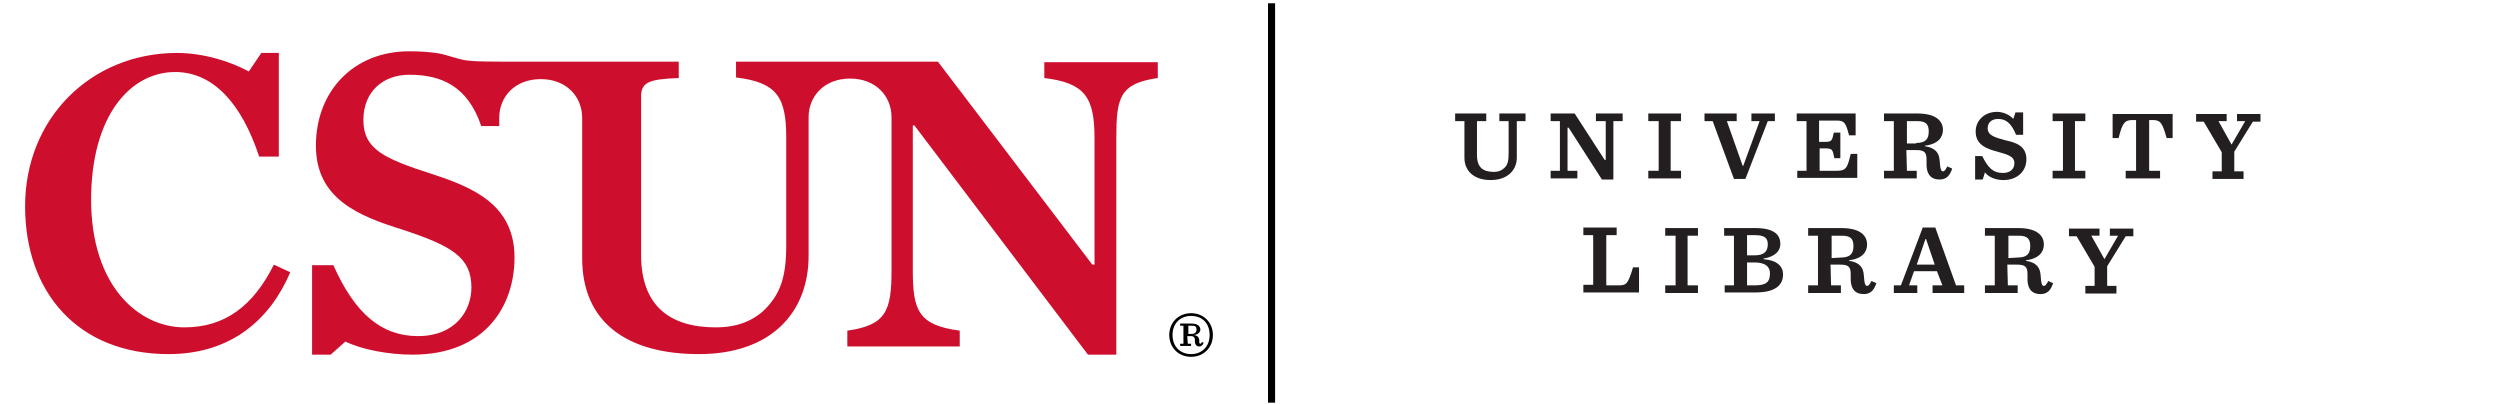 <?xml version="1.0" encoding="utf-8"?>
<!-- Generator: Adobe Illustrator 27.9.0, SVG Export Plug-In . SVG Version: 6.00 Build 0)  -->
<svg version="1.1" id="csun-library-wordmark" xmlns="http://www.w3.org/2000/svg" xmlns:xlink="http://www.w3.org/1999/xlink"
	 x="0px" y="0px" viewBox="0 0 458.2 74" style="enable-background:new 0 0 458.2 74;" xml:space="preserve">
<style type="text/css">
	.st0{fill:#CE0E2D;}
	.st1{fill:#231F20;}
</style>
<g id="Layer_1">
	<g>
		<path d="M232.4,0.6h1.3v73.2h-1.3V0.6z"/>
		<g>
			<path class="st0" d="M191.4,11.4v2.9c7.5,0.9,9.2,3.6,9.2,11v23.2h-0.4l-28.3-37.2h-37v2.9c7.5,0.9,9.2,3.6,9.2,11V45
				c0,6-1.2,8.9-3.8,11.6c-2.2,2.2-5.2,3.4-9.1,3.4c-8.5,0-13.7-4-13.7-13.3v-29c0-2.6,1.4-3.2,6.9-3.4v-3H92.3c-1.6,0-5,0-6.6-0.2
				c-1.7-0.2-3.6-1-5.2-1.3c-1.8-0.3-3.7-0.4-5.5-0.4c-10.2,0-17.1,7.3-17.1,17.3c0,9.8,7.9,12.9,15.9,15.4
				c9.1,3,12.6,5.1,12.6,10.6c0,4.2-2.9,8.9-9.8,8.9c-6.6,0-11.5-4-15.5-13h-3.9V65h3.4l2.7-2.4c3.1,1.5,8,2.4,12.3,2.4
				c13.4,0,18.7-9,18.7-17.8c0-9.8-7.8-12.9-15.1-15.3c-8.7-2.8-12.6-4.5-12.6-9.9c0-5.2,3.6-8.3,8.4-8.3c5.8,0,10.7,2,13.2,9.4h3.3
				v-1.5c0-3.9,2.9-7.1,7.6-7.1s7.6,3.2,7.6,7.1v25.7c0,11.7,8.1,17.6,21.4,17.6s20.1-7.7,20.1-18V21.5c0-3.9,2.9-7.1,7.6-7.1
				s7.6,3.2,7.6,7.1v28c0,7.5-1,10.1-8.1,11.1v2.9h20.6v-2.9c-7.6-1-8.6-3.7-8.6-11.1V23h0.3l31.8,42h5.2V25.3c0-7.4,0.6-10,7.6-11
				v-2.9H191.4L191.4,11.4z M33.8,60c-8.4,0-17.1-7.6-17.1-23.4c0-15.4,7.2-23.4,15.4-23.4c7,0,12.2,5.8,15.4,15.5h3.6v-19h-3.2
				l-2.3,3.4c-3.3-1.8-8.2-3.4-13.3-3.4C16.6,9.8,4.6,21.7,4.6,37.8c0,15.8,9.7,27.1,26.3,27.1c11.4,0,18.6-6.3,22.3-15l-3-1.4
				C46.4,56.1,41.2,60,33.8,60z"/>
		</g>
		<path d="M214.3,61.4c0-2.3,1.7-4,4-4s4,1.7,4,4s-1.7,4-4,4S214.3,63.7,214.3,61.4z M221.7,61.4c0-2.1-1.3-3.5-3.4-3.5
			c-2,0-3.4,1.4-3.4,3.5s1.4,3.5,3.4,3.5S221.7,63.5,221.7,61.4z M217.7,63h0.6v0.4h-2V63h0.6v-3.3h-0.6v-0.4h2.1
			c1.2,0,1.6,0.6,1.6,1.1c0,0.4-0.3,0.9-1.2,1l0,0c0.7,0.1,0.9,0.4,1,0.9v0.4c0,0.2,0.1,0.3,0.2,0.3c0.1,0,0.2-0.1,0.3-0.3l0.3,0.1
			c-0.1,0.4-0.4,0.7-0.8,0.7c-0.4,0-0.7-0.2-0.8-0.8v-0.4c0-0.4-0.2-0.7-0.7-0.7h-0.7L217.7,63L217.7,63z M218.4,61.2
			c0.6,0,0.9-0.3,0.9-0.8s-0.2-0.7-0.8-0.7h-0.7v1.5H218.4L218.4,61.2L218.4,61.2z"/>
	</g>
</g>
<g id="Layer_3">
	<g>
		<path class="st1" d="M268.4,28.9v-6.7h-1.7v-1.4h5.7v1.4h-1.7v6.2c0,2.3,1.1,3.1,3.1,3.1c0.9,0,1.5-0.3,2-0.8
			c0.6-0.6,0.7-1.4,0.7-2.7v-5.8h-1.7v-1.4h4.8v1.4H278v6.7c0,2.2-1.6,4.1-4.8,4.1C270.1,33,268.4,31.3,268.4,28.9z"/>
		<path class="st1" d="M287.5,23.4h-0.2v7.9h1.8v1.4h-4.9v-1.4h1.7v-9.1h-1.7v-1.4h4.4l5.5,8.5h0.2v-7.1h-1.8v-1.4h4.9v1.4h-1.7
			v10.7h-2.1L287.5,23.4z"/>
		<path class="st1" d="M302.1,31.3h1.9v-9.1h-1.9v-1.4h6v1.4h-1.9v9.1h1.9v1.4h-6V31.3z"/>
		<path class="st1" d="M313.9,22.2h-1.5v-1.4h5.9v1.4h-1.8l2.9,8.2h0.1l3-8.2H321v-1.4h4.3v1.4H324l-4.1,10.6h-2.1L313.9,22.2z"/>
		<path class="st1" d="M329.3,31.3h1.8v-9.1h-1.8v-1.4h10.8v4h-1.2c-0.6-2.2-0.8-2.7-2.2-2.7h-3.3V26h1.1c1.2,0,1.3-0.2,1.6-1.7h1.2
			V29h-1.1c-0.3-1.6-0.4-1.8-1.6-1.8h-1.1v4.1h3.2c1.7,0,1.9-0.6,2.5-3.1h1.2v4.4h-11v-1.3H329.3z"/>
		<path class="st1" d="M349.5,31.3h1.8v1.4h-6v-1.4h1.8v-9.1h-1.8v-1.4h6.1c3.6,0,4.7,1.5,4.7,3c0,1.3-0.8,2.6-3.3,2.9v0.1
			c2,0.3,2.6,1.3,2.7,2.6l0.1,1.1c0.1,0.6,0.2,0.9,0.5,0.9s0.5-0.3,0.8-0.9l0.9,0.4c-0.4,1.2-1,2-2.3,2c-1.4,0-2.3-0.7-2.4-2.5v-1.1
			c0-1.3-0.3-1.8-1.9-1.8h-1.8L349.5,31.3L349.5,31.3z M351.2,26.2c1.7,0,2.3-0.7,2.3-2.1c0-1.3-0.5-1.9-2.1-1.9h-1.9v4.1h1.7V26.2z
			"/>
		<path class="st1" d="M362,28.6h1.3c1.1,2.2,2,3.1,3.8,3.1c1.3,0,2.1-0.7,2.1-1.8c0-1.3-1.4-1.6-3.1-2.1c-1.9-0.5-4-1.2-4-3.7
			c0-2,1.6-3.6,3.9-3.6c1.1,0,2.3,0.5,3,1.3l0.4-1.2h1.4v4.1h-1.3c-0.9-2.2-1.9-2.9-3.3-2.9c-1.2,0-1.9,0.7-1.9,1.7
			c0,1.4,1.5,1.7,3.2,2.2c1.9,0.4,3.9,1,3.9,3.5c0,2.2-1.7,3.8-4.2,3.8c-1.4,0-2.7-0.5-3.4-1.4l-0.4,1.3H362V28.6z"/>
		<path class="st1" d="M376.2,31.3h1.9v-9.1h-1.9v-1.4h6v1.4h-1.9v9.1h1.9v1.4h-6V31.3z"/>
		<path class="st1" d="M389.5,31.3h2V22h-0.6c-1.5,0-1.9,0.5-2.6,3.3h-1.1v-4.4h11v4.4h-1.1c-0.8-2.8-1.1-3.3-2.6-3.3h-0.6v9.3h2
			v1.4h-6.3v-1.4H389.5z"/>
		<path class="st1" d="M411.5,22.2H410v-1.3h4.3v1.4h-1.4l-3.4,5.5v3.6h1.7v1.4h-5.7v-1.4h1.7v-3.5l-3.3-5.6h-1.4v-1.4h5.6v1.3h-1.5
			l2.4,4.3L411.5,22.2z"/>
		<path class="st1" d="M296.3,41.8v1.3h-1.9v9.2h2.3c1.4,0,1.7-0.3,2.6-3.3h1.1v4.6h-10.2v-1.4h1.8v-9.1h-1.8v-1.4h6.1V41.8z"/>
		<path class="st1" d="M305.2,52.3h1.9v-9.1h-1.9v-1.4h6v1.4h-1.9v9.1h1.9v1.4h-6V52.3z"/>
		<path class="st1" d="M316,52.3h1.8v-9.1H316v-1.4h5.7c3.7,0,4.6,1.4,4.6,2.9c0,1.1-0.7,2.3-3.1,2.7v0.1c2.5,0.2,3.6,1.3,3.6,2.8
			c0,1.7-1.1,3.3-5,3.3h-5.7v-1.3H316z M321.6,46.8c1.8,0,2.4-0.8,2.4-2c0-1.1-0.5-1.7-2.3-1.7h-1.5v3.7H321.6z M321.6,52.3
			c2.1,0,2.8-0.6,2.8-2.2c0-1.2-0.8-2-2.9-2h-1.3v4.2H321.6z"/>
		<path class="st1" d="M335.6,52.3h1.8v1.4h-6v-1.4h1.8v-9.1h-1.8v-1.4h6.1c3.6,0,4.7,1.5,4.7,3c0,1.3-0.8,2.6-3.3,2.9v0.1
			c2,0.3,2.6,1.3,2.7,2.6l0.1,1.1c0.1,0.6,0.2,0.9,0.5,0.9s0.5-0.3,0.8-0.9l0.9,0.4c-0.4,1.2-1,2-2.3,2c-1.4,0-2.3-0.7-2.4-2.5v-1.1
			c0-1.3-0.3-1.8-1.9-1.8h-1.8L335.6,52.3L335.6,52.3z M337.4,47.2c1.7,0,2.3-0.7,2.3-2.1c0-1.3-0.5-1.9-2.1-1.9h-1.9v4.1
			L337.4,47.2L337.4,47.2z"/>
		<path class="st1" d="M355,49.7h-4.2l-0.9,2.6h1.5v1.4h-4.3v-1.4h1.3l4-10.6h2.3l3.8,10.6h1.5v1.4h-5.8v-1.4h1.8L355,49.7z
			 M351.3,48.5h3.3l-1.6-4.7h-0.1L351.3,48.5z"/>
		<path class="st1" d="M368,52.3h1.8v1.4h-6v-1.4h1.8v-9.1h-1.8v-1.4h6.1c3.6,0,4.7,1.5,4.7,3c0,1.3-0.8,2.6-3.3,2.9v0.1
			c2,0.3,2.6,1.3,2.7,2.6l0.1,1.1c0.1,0.6,0.2,0.9,0.5,0.9s0.5-0.3,0.8-0.9l0.9,0.4c-0.4,1.2-1,2-2.3,2c-1.4,0-2.3-0.7-2.4-2.5v-1.1
			c0-1.3-0.3-1.8-1.9-1.8h-1.8L368,52.3L368,52.3z M369.8,47.2c1.7,0,2.3-0.7,2.3-2.1c0-1.3-0.5-1.9-2.1-1.9h-1.9v4.1L369.8,47.2
			L369.8,47.2z"/>
		<path class="st1" d="M388.2,43.2h-1.5v-1.3h4.3v1.4h-1.4l-3.4,5.5v3.6h1.7v1.4h-5.7v-1.4h1.7v-3.5l-3.3-5.6h-1.4v-1.4h5.6v1.3
			h-1.5l2.4,4.3L388.2,43.2z"/>
	</g>
</g>
</svg>
